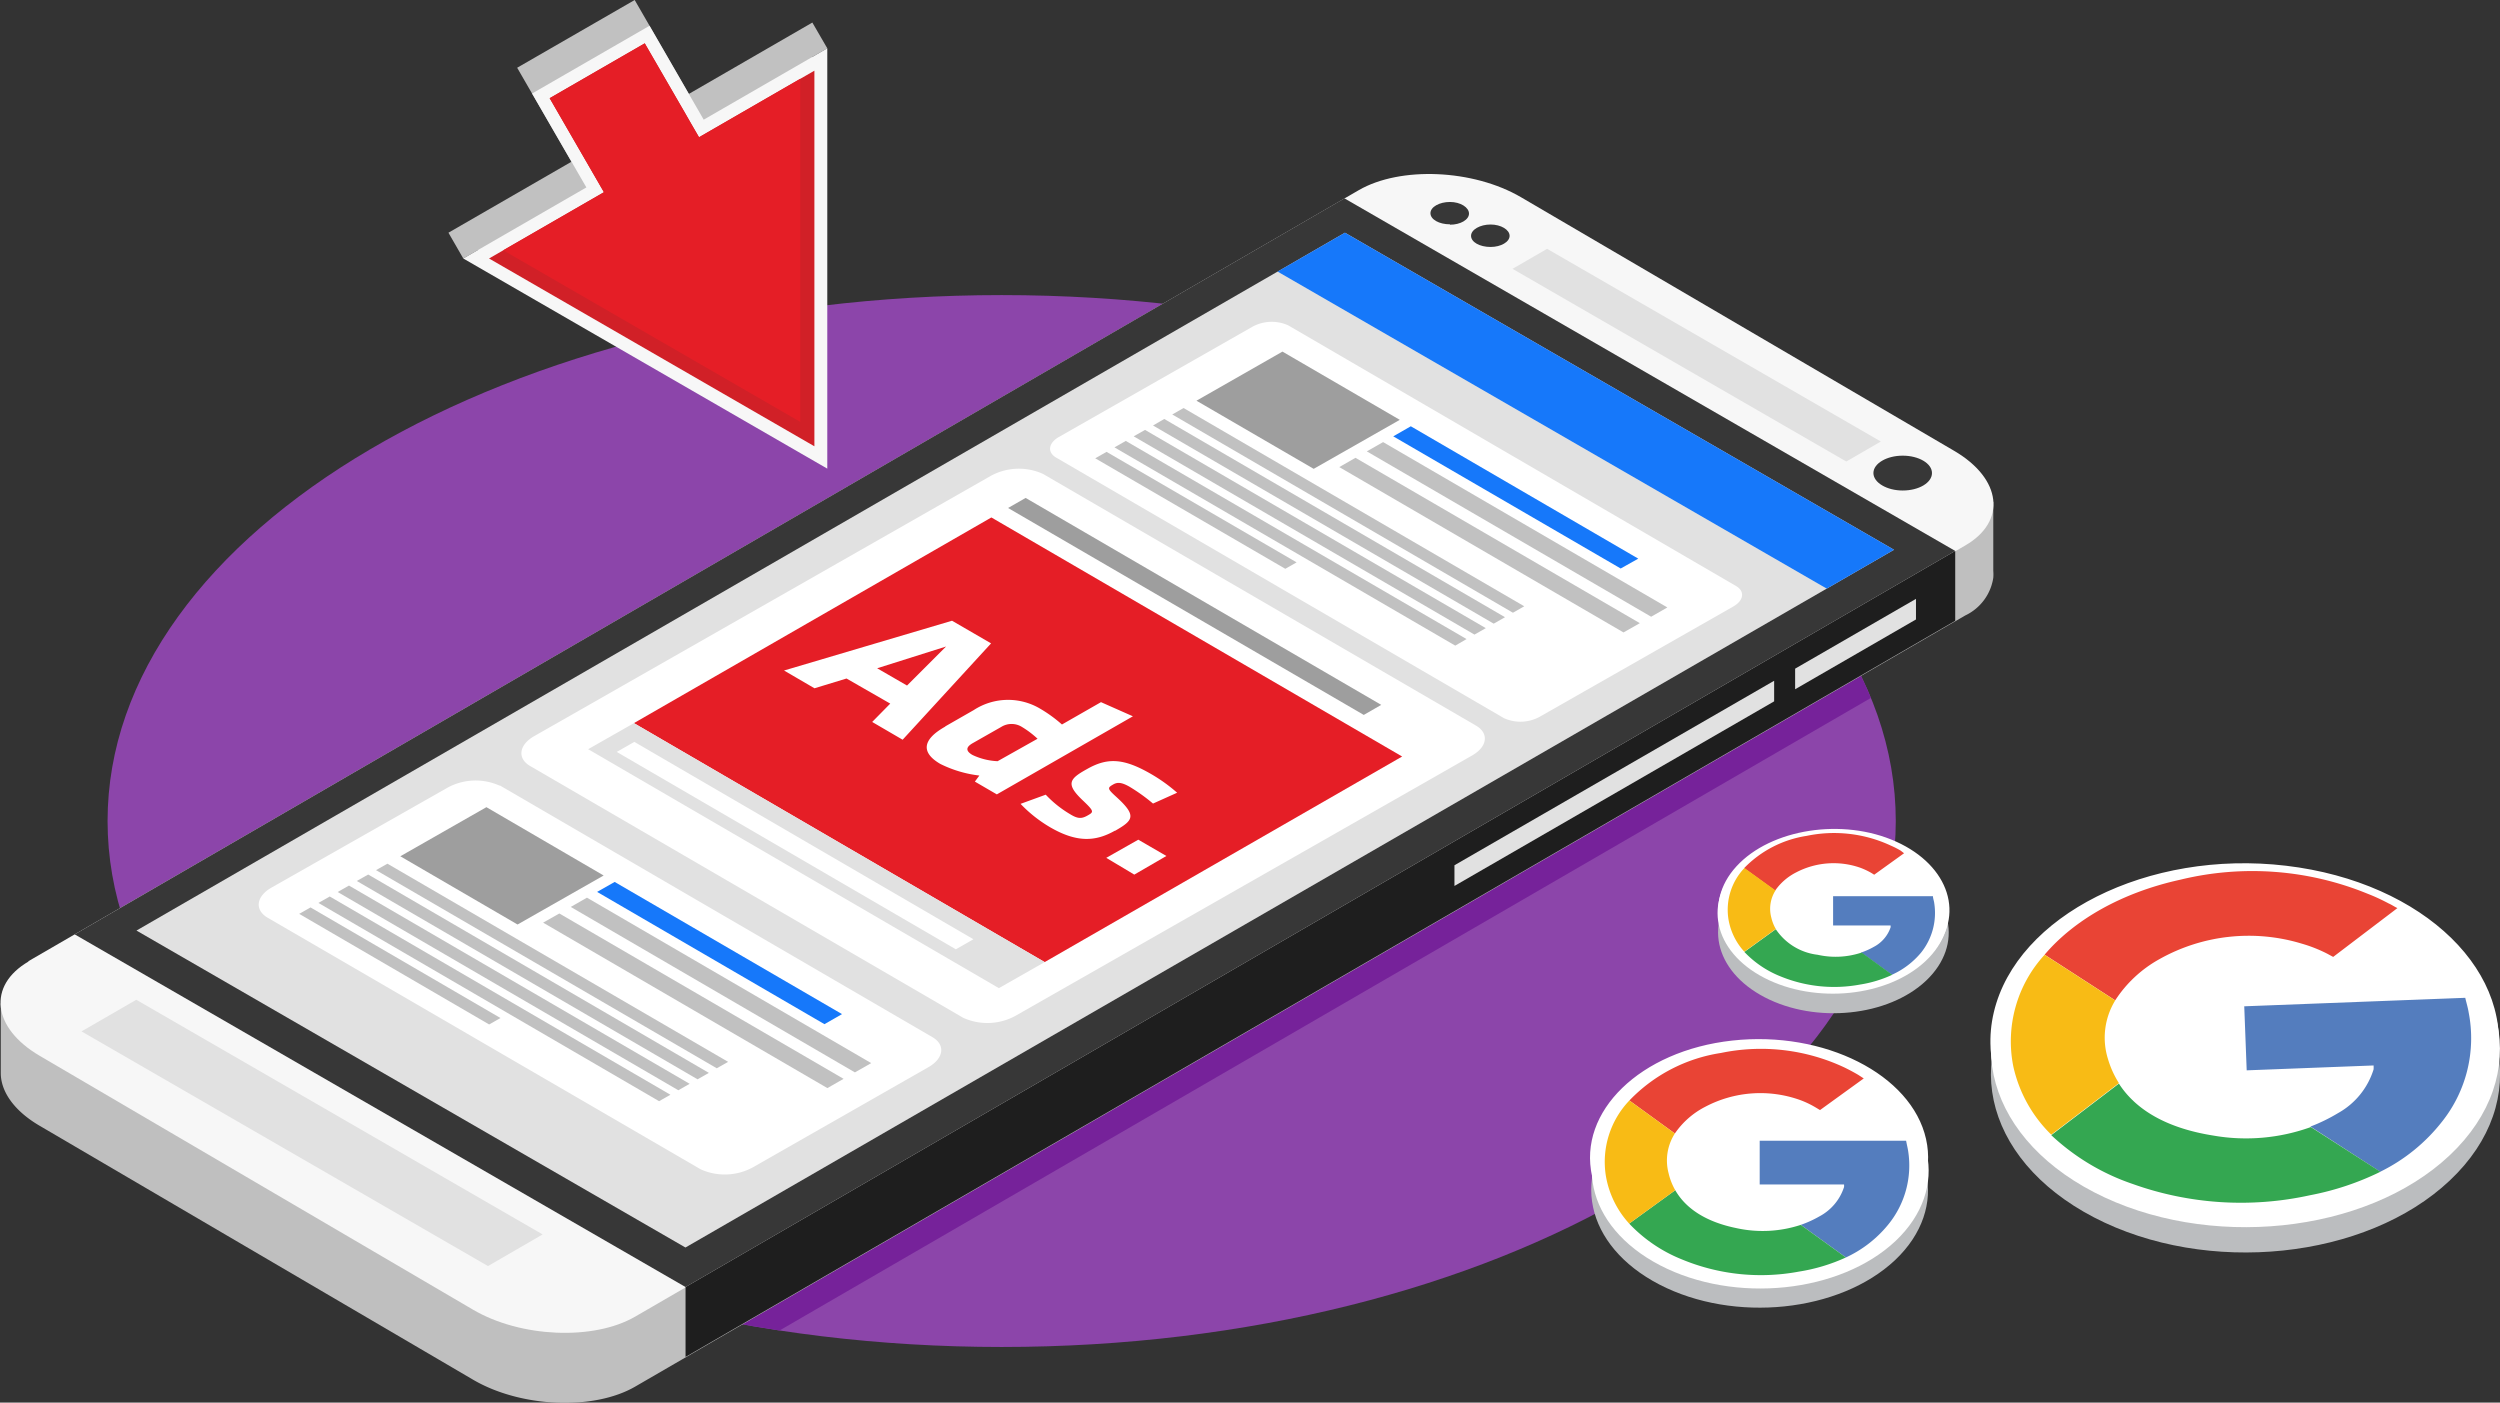 <svg id="Layer_1" data-name="Layer 1" xmlns="http://www.w3.org/2000/svg" viewBox="0 0 256.11 143.69"><rect x="0" y="0" width="256.11" height="143.69" fill="#333333" stroke="none"/><defs><style>.cls-1{fill:#8c45aa;}.cls-1,.cls-10,.cls-11,.cls-12,.cls-13,.cls-18,.cls-2,.cls-3,.cls-4,.cls-5,.cls-6,.cls-7,.cls-8,.cls-9{fill-rule:evenodd;}.cls-2{fill:#76229a;}.cls-3{fill:#bfbfbf;}.cls-4{fill:#f7f7f7;}.cls-5{fill:#373737;}.cls-6{fill:#e1e1e1;}.cls-7{fill:#1e1e1e;}.cls-8{fill:#bbbdbf;}.cls-9{fill:#fff;}.cls-10{fill:#9e9e9e;}.cls-11{fill:#1678fa;}.cls-12{fill:#c1c1c1;}.cls-13{fill:#e51e26;}.cls-14{fill:#e94435;}.cls-15{fill:#547dbe;}.cls-16{fill:#34a751;}.cls-17{fill:#f8bb15;}.cls-18{fill:#d12027;}</style></defs><path class="cls-1" d="M152.41,138.3c50.45,0,91.6-24.2,91.6-53.88s-41.15-53.88-91.6-53.88S60.82,54.75,60.82,84.42,102,138.3,152.41,138.3Z" transform="translate(-49.8 -0.31)"/><path class="cls-2" d="M65.5,101.4c9.78,17.24,34,30.65,64.16,35.21l111.8-64.8C234.13,54,211.65,39.55,182.54,33.55Z" transform="translate(-49.8 -0.31)"/><path class="cls-3" d="M57.64,103.08,189,27c4.25-2.47,11.72-2.15,16.61.71l41,24H254v7.08a4.21,4.21,0,0,1,0,.71h0a5.11,5.11,0,0,1-2.87,3.86l-136.26,79c-4.26,2.47-11.74,2.15-16.61-.71l-44.38-26c-2.64-1.54-4-3.52-4-5.41h0v-7.14Z" transform="translate(-49.8 -0.31)"/><path class="cls-4" d="M52.69,98.79,189,19.79c4.25-2.46,11.72-2.14,16.61.72L250,46.5c4.88,2.86,5.39,7.22,1.13,9.69l-136.26,79c-4.26,2.47-11.74,2.15-16.61-.71l-44.38-26c-4.89-2.86-5.39-7.21-1.14-9.68Z" transform="translate(-49.8 -0.31)"/><polygon class="cls-5" points="7.65 95.72 70.23 131.85 200.3 56.44 137.73 20.32 7.65 95.72"/><polygon class="cls-6" points="13.98 95.33 137.78 23.84 194.03 56.32 70.22 127.8 13.98 95.33"/><path class="cls-5" d="M244.72,50.56c1.67,0,3-.8,3-1.79s-1.36-1.78-3-1.78-3,.8-3,1.78,1.37,1.79,3,1.79Z" transform="translate(-49.8 -0.31)"/><path class="cls-5" d="M202.5,25.61c1.07,0,1.95-.52,1.95-1.14s-.88-1.16-1.95-1.16-2,.52-2,1.16.88,1.14,2,1.14Z" transform="translate(-49.8 -0.31)"/><polygon class="cls-6" points="154.95 27.54 158.49 25.49 192.68 45.23 189.14 47.28 154.95 27.54"/><polygon class="cls-7" points="70.23 131.85 70.23 139.01 200.3 63.6 200.3 56.44 70.23 131.85"/><polygon class="cls-6" points="8.35 105.66 13.96 102.42 55.59 126.46 49.99 129.7 8.35 105.66"/><polygon class="cls-6" points="149 90.76 149 88.64 181.75 69.74 181.75 71.85 149 90.76"/><polygon class="cls-6" points="183.9 68.5 196.28 61.35 196.28 63.46 183.9 70.61 183.9 68.5"/><path class="cls-8" d="M247.12,100.77c-3.88,3.67-11.29,4.43-16.53,1.71s-6.35-7.89-2.46-11.57,11.28-4.44,16.52-1.72,6.35,7.9,2.47,11.58Z" transform="translate(-49.8 -0.31)"/><path class="cls-9" d="M247.07,98.76c-3.89,3.67-11.29,4.44-16.54,1.72s-6.33-7.9-2.45-11.56,11.28-4.46,16.53-1.74,6.35,7.91,2.46,11.58Z" transform="translate(-49.8 -0.31)"/><path class="cls-8" d="M300.77,121.24c-8.56,8.09-24.89,9.8-36.46,3.78s-14-17.41-5.43-25.51,24.92-9.79,36.49-3.8,14,17.43,5.4,25.53Z" transform="translate(-49.8 -0.31)"/><path class="cls-9" d="M300.77,118.65c-8.56,8.09-24.89,9.79-36.46,3.79s-14-17.43-5.43-25.52,24.92-9.8,36.48-3.81,14,17.43,5.41,25.54Z" transform="translate(-49.8 -0.31)"/><path class="cls-8" d="M243.94,129.4c-5.68,5.34-16.49,6.47-24.15,2.5s-9.25-11.52-3.59-16.89,16.49-6.49,24.13-2.51,9.27,11.54,3.61,16.9Z" transform="translate(-49.8 -0.31)"/><path class="cls-9" d="M244,127.43c-5.67,5.35-16.49,6.48-24.14,2.5s-9.27-11.53-3.61-16.9,16.49-6.47,24.15-2.5,9.25,11.54,3.6,16.9Z" transform="translate(-49.8 -0.31)"/><path class="cls-9" d="M275.45,124.93c-14.14-1.64-23.74-11.05-21.39-20.94S269.84,87.32,284,89s23.8,11.06,21.45,21-15.78,16.63-30,15Zm-42.76,5.94c-9.43,1-18.31-3.46-19.79-10.07s4.93-12.85,14.35-13.89,18.37,3.46,19.86,10.08-4.94,12.83-14.42,13.88Zm-.44-2.07c-7.86.88-15.17-2.86-16.42-8.34s4.08-10.61,11.9-11.48,15.17,2.84,16.43,8.32-4.1,10.61-11.91,11.5Zm.13.61c-8.3.93-16.1-3-17.42-8.85s4.37-11.26,12.65-12.2,16.1,3,17.43,8.86-4.37,11.27-12.66,12.19Zm-1.12-28.91c-5.47-2.47-7.09-7.6-3.57-11.44s10.89-5,16.36-2.53,7.13,7.61,3.61,11.47-10.86,5-16.4,2.5Zm1.14-1.21c-4.6-2-5.9-6.27-3-9.47s9-4.12,13.55-2.09,5.89,6.3,3,9.49-9,4.12-13.54,2.07Zm-.34.37c-4.82-2.18-6.23-6.69-3.15-10.06s9.55-4.38,14.38-2.22,6.24,6.67,3.15,10.07-9.52,4.37-14.38,2.21Zm44.19,22.17c-11.8-1.35-19.67-9.12-17.75-17.34s13-13.76,24.76-12.41,19.68,9.12,17.75,17.34-13,13.76-24.76,12.41Zm-.25.92c-12.46-1.45-20.86-9.71-18.8-18.43s13.87-14.59,26.31-13.16,20.85,9.71,18.79,18.41-13.84,14.61-26.3,13.18Z" transform="translate(-49.8 -0.31)"/><path class="cls-5" d="M198.34,23.33c1.08,0,1.95-.51,1.95-1.14S199.42,21,198.34,21s-2,.51-2,1.15.88,1.14,2,1.14Z" transform="translate(-49.8 -0.31)"/><path class="cls-9" d="M181.77,33.64l45.87,26.7c.93.54.81,1.48-.27,2.1l-19.84,11.3a4.09,4.09,0,0,1-3.66.14L158,47.19c-.93-.54-.81-1.49.27-2.11l19.84-11.3a4.12,4.12,0,0,1,3.66-.14Z" transform="translate(-49.8 -0.31)"/><polygon class="cls-10" points="131.38 36.02 143.4 43.01 134.58 48.03 122.57 41.05 131.38 36.02"/><polygon class="cls-11" points="144.53 43.67 167.83 57.23 166.03 58.24 142.73 44.7 144.53 43.67"/><polygon class="cls-12" points="141.69 45.29 170.81 62.23 169.15 63.18 140.02 46.24 141.69 45.29"/><polygon class="cls-12" points="138.86 46.9 167.99 63.84 166.32 64.79 137.2 47.85 138.86 46.9"/><polygon class="cls-12" points="121.25 41.8 156.15 62.11 154.99 62.77 120.09 42.46 121.25 41.8"/><polygon class="cls-12" points="119.27 42.92 154.18 63.23 153.02 63.89 118.12 43.59 119.27 42.92"/><polygon class="cls-12" points="117.3 44.04 152.21 64.35 151.05 65.01 116.14 44.7 117.3 44.04"/><polygon class="cls-12" points="115.33 45.17 150.24 65.47 149.08 66.14 114.17 45.83 115.33 45.17"/><polygon class="cls-12" points="113.36 46.29 132.83 57.61 131.67 58.27 112.2 46.95 113.36 46.29"/><path class="cls-9" d="M156.65,48.86,201,74.64c1.36.79,1.18,2.17-.4,3.07l-46.78,26.67a6,6,0,0,1-5.34.2L104.12,78.79c-1.35-.78-1.17-2.17.41-3.07L151.3,49.06a6,6,0,0,1,5.35-.2Z" transform="translate(-49.8 -0.31)"/><polygon class="cls-10" points="105.07 51.01 141.5 72.21 139.71 73.24 103.27 52.04 105.07 51.01"/><polygon class="cls-13" points="101.56 53.01 143.64 77.5 107.02 98.56 64.94 74.08 101.56 53.01"/><polygon class="cls-6" points="64.94 74.08 107.02 98.56 102.33 101.23 60.25 76.75 64.94 74.08"/><polygon class="cls-9" points="64.98 76 99.72 96.22 97.92 97.25 63.18 77.03 64.98 76"/><path class="cls-9" d="M151.33,66.22l-4-2.32L130.12,69l3.12,1.82,3.28-1L141,72.39l-1.85,1.88,3.12,1.82Zm-4.61.32-4,4-3.06-1.77Zm-.11,8.22c-2.35,1.33-2.46,2.66-.48,3.81a12.11,12.11,0,0,0,4,1.19l-.46.62,2.25,1.31,13.94-8-3.27-1.45-4,2.29a14,14,0,0,0-2.2-1.6,6.43,6.43,0,0,0-6.83.12l-2.9,1.66ZM152,78.29a6.67,6.67,0,0,1-2.58-.64c-.76-.44-.63-.84.05-1.22l2.9-1.65a2,2,0,0,1,2.12,0,9.52,9.52,0,0,1,1.6,1.21Zm12,7.15c1.91-1.09,2.3-1.55.14-3.51-.9-.82-.9-.91-.31-1.25.43-.25.85-.25,1.69.23a18.55,18.55,0,0,1,2.4,1.72l2.47-1.11a16.62,16.62,0,0,0-2.64-1.9c-2.92-1.7-4.56-1.68-6.6-.52-1.8,1-2.21,1.51-.42,3.21,1.18,1.12,1.12,1.18.51,1.53s-1,.38-1.81-.12a11.26,11.26,0,0,1-2.5-2l-2.58.94a13.83,13.83,0,0,0,3,2.38c2.77,1.62,4.7,1.49,6.68.36Zm2,4.47L169.29,88l-2.88-1.67-3.28,1.86Z" transform="translate(-49.8 -0.31)"/><path class="cls-9" d="M101,80.77l44.32,25.79c1.35.78,1.17,2.17-.4,3.07l-18,10.27a6,6,0,0,1-5.34.2L77.21,94.32c-1.35-.8-1.17-2.18.4-3.08L95.65,81a6,6,0,0,1,5.34-.2Z" transform="translate(-49.8 -0.31)"/><polygon class="cls-10" points="49.83 82.69 61.84 89.69 53.02 94.71 41.01 87.72 49.83 82.69"/><polygon class="cls-11" points="62.97 90.35 86.26 103.89 84.46 104.92 61.17 91.37 62.97 90.35"/><polygon class="cls-12" points="60.13 91.96 89.25 108.91 87.58 109.86 58.47 92.91 60.13 91.96"/><polygon class="cls-12" points="57.3 93.58 86.42 110.52 84.76 111.47 55.64 94.52 57.3 93.58"/><polygon class="cls-12" points="39.69 88.48 74.59 108.78 73.43 109.44 38.52 89.14 39.69 88.48"/><polygon class="cls-12" points="37.72 89.59 72.62 109.91 71.46 110.57 36.55 90.25 37.72 89.59"/><polygon class="cls-12" points="35.75 90.72 70.65 111.03 69.49 111.69 34.59 91.38 35.75 90.72"/><polygon class="cls-12" points="33.78 91.84 68.68 112.15 67.52 112.81 32.62 92.5 33.78 91.84"/><polygon class="cls-12" points="31.81 92.96 51.27 104.29 50.11 104.95 30.65 93.62 31.81 92.96"/><polygon class="cls-11" points="130.88 27.82 187.14 60.3 194.03 56.32 137.78 23.84 130.88 27.82"/><path class="cls-14" d="M294.52,92.87c-.72-.38-1.44-.72-2.17-1a31.18,31.18,0,0,0-19.19-1.44c-6,1.32-10.88,4.12-13.9,7.68l7.23,4.68A12.77,12.77,0,0,1,271,98.58a18.68,18.68,0,0,1,14.6-1.6A14.6,14.6,0,0,1,288.19,98l.63.34,6.58-5C295.1,93.2,294.82,93,294.52,92.87Z" transform="translate(-49.8 -0.31)"/><path class="cls-15" d="M300,115.18a18.24,18.24,0,0,1-6.36,5.17l-7.15-4.63a17.6,17.6,0,0,0,2.83-1.38,7.74,7.74,0,0,0,3.64-4.48,3.09,3.09,0,0,0,0-.4l-13,.5-.25-6.56,22.64-.87c.11.48.27,1,.35,1.5A13.73,13.73,0,0,1,300,115.18Z" transform="translate(-49.8 -0.31)"/><path class="cls-16" d="M293.66,120.35a28.38,28.38,0,0,1-7.19,2.4,32.92,32.92,0,0,1-18.19-1.15,23,23,0,0,1-8.34-5l6.93-5.28c1.77,2.75,5,4.58,9.66,5.32a19.5,19.5,0,0,0,10-.87Z" transform="translate(-49.8 -0.31)"/><path class="cls-17" d="M266.87,111.27l-6.93,5.28a14,14,0,0,1-3.89-7,13.1,13.1,0,0,1,3.21-11.43l7.23,4.68a7.31,7.31,0,0,0-.74,6A9.74,9.74,0,0,0,266.87,111.27Z" transform="translate(-49.8 -0.31)"/><path class="cls-14" d="M240.16,110.42c-.46-.27-.93-.52-1.4-.75a20.12,20.12,0,0,0-12.66-1.49,16.42,16.42,0,0,0-9.38,4.87l4.66,3.38a8.42,8.42,0,0,1,3.1-2.73,12.08,12.08,0,0,1,9.7-.71,9.51,9.51,0,0,1,1.67.8l.4.24,4.48-3.24Z" transform="translate(-49.8 -0.31)"/><path class="cls-15" d="M243.23,125.77a12.16,12.16,0,0,1-4.33,3.36l-4.62-3.34a11.33,11.33,0,0,0,1.91-.87,5.21,5.21,0,0,0,2.52-3,1.31,1.31,0,0,0,0-.27h-8.64v-4.48h15c.06.34.15.69.2,1A9.57,9.57,0,0,1,243.23,125.77Z" transform="translate(-49.8 -0.31)"/><path class="cls-16" d="M238.9,129.13a18.38,18.38,0,0,1-4.82,1.45,21.12,21.12,0,0,1-12-1.26,15.19,15.19,0,0,1-5.38-3.66l4.72-3.42c1.1,1.92,3.21,3.26,6.25,3.88a12.47,12.47,0,0,0,6.61-.33Z" transform="translate(-49.8 -0.31)"/><path class="cls-17" d="M221.42,122.24l-4.72,3.42a9.62,9.62,0,0,1-2.39-4.9,9.1,9.1,0,0,1,2.41-7.71l4.66,3.38a5.11,5.11,0,0,0-.64,4.08A6.37,6.37,0,0,0,221.42,122.24Z" transform="translate(-49.8 -0.31)"/><path class="cls-14" d="M244.51,87.45a8.82,8.82,0,0,0-1-.51,13.74,13.74,0,0,0-8.63-1,11.32,11.32,0,0,0-6.41,3.31l3.18,2.3a5.84,5.84,0,0,1,2.12-1.85,8.27,8.27,0,0,1,6.62-.49,7.45,7.45,0,0,1,1.14.54l.27.17,3.06-2.2Z" transform="translate(-49.8 -0.31)"/><path class="cls-15" d="M246.61,97.89a8.31,8.31,0,0,1-3,2.28l-3.15-2.28a7.17,7.17,0,0,0,1.3-.58,3.54,3.54,0,0,0,1.72-2,1,1,0,0,0,0-.19h-5.89v-3h10.23c0,.22.1.46.13.7A6.5,6.5,0,0,1,246.61,97.89Z" transform="translate(-49.8 -0.31)"/><path class="cls-16" d="M243.65,100.17a12.3,12.3,0,0,1-3.29,1,14.47,14.47,0,0,1-8.19-.85,10.4,10.4,0,0,1-3.67-2.49l3.22-2.33A6,6,0,0,0,236,98.12a8.4,8.4,0,0,0,4.52-.23Z" transform="translate(-49.8 -0.31)"/><path class="cls-17" d="M231.72,95.48l-3.22,2.33a6.5,6.5,0,0,1-1.63-3.33,6.2,6.2,0,0,1,1.64-5.25l3.18,2.3a3.49,3.49,0,0,0-.43,2.78A4.26,4.26,0,0,0,231.72,95.48Z" transform="translate(-49.8 -0.31)"/><polygon class="cls-12" points="58.54 16.57 52.98 6.94 65.02 0 70.57 9.62 83.22 2.31 84.75 4.95 83.22 5.83 83.22 45.37 48.99 25.6 47.46 26.48 45.94 23.84 58.54 16.57"/><polygon class="cls-4" points="60.07 19.2 54.51 9.58 66.54 2.64 72.09 12.26 84.75 4.95 84.75 48.01 47.46 26.48 60.07 19.2"/><polygon class="cls-18" points="83.43 7.24 71.61 14.06 66.05 4.44 56.31 10.06 61.87 19.69 50.1 26.48 83.43 45.72 83.43 7.24"/><polygon class="cls-13" points="70.81 12.69 70.17 11.56 66.05 4.44 56.31 10.06 61.87 19.69 51.55 25.64 81.98 43.22 81.98 8.07 71.61 14.06 70.81 12.69"/></svg>